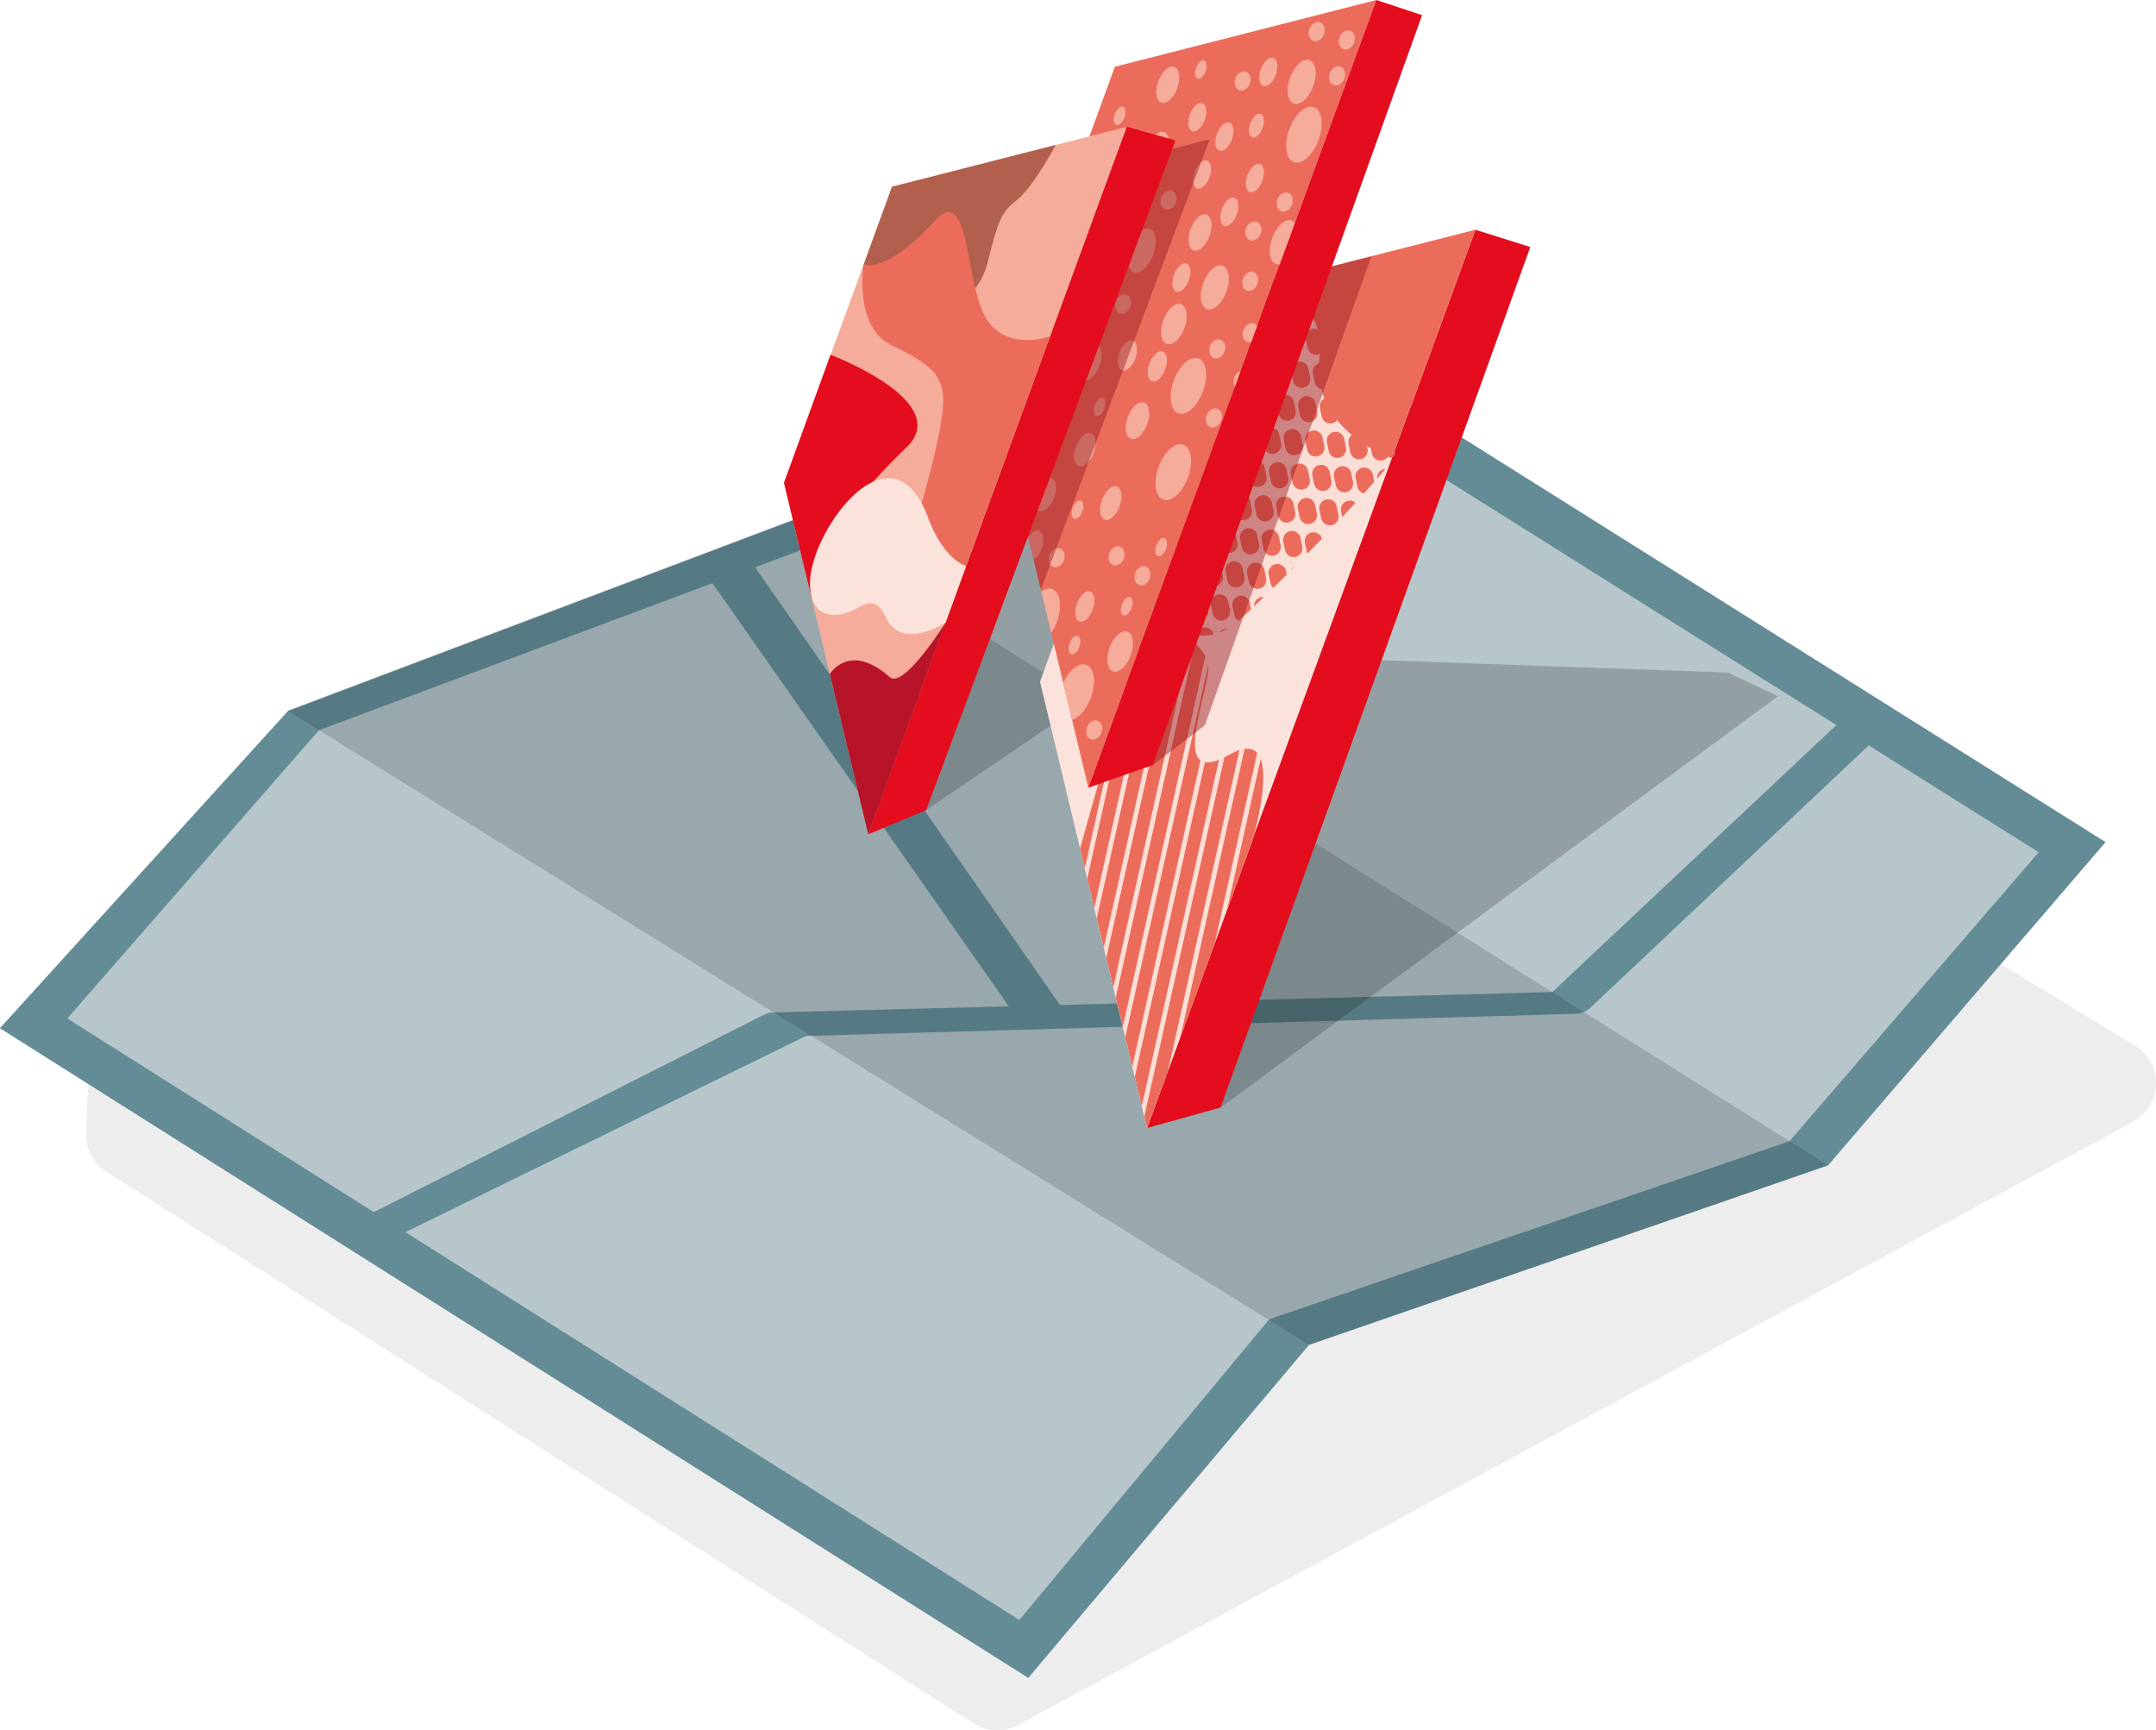 <?xml version="1.0" encoding="UTF-8"?> <svg xmlns="http://www.w3.org/2000/svg" xmlns:xlink="http://www.w3.org/1999/xlink" id="Gruppe_1256" data-name="Gruppe 1256" width="245.56" height="197.058" viewBox="0 0 245.56 197.058"><defs><clipPath id="clip-path"><path id="Pfad_910" data-name="Pfad 910" d="M130.646,128.478,142.631,95.79s4.123-13.656-2.577-9.853-2.981-5.452-2.45-9.428-7.218-6.128-7.218-6.128l-7.372,26.281Z" fill="none"></path></clipPath><clipPath id="clip-path-2"><path id="Pfad_911" data-name="Pfad 911" d="M158.8,52.269a231.869,231.869,0,0,1-17.32,18.076c-8.267,7.811-17.024-8.317-12.631-20.358l5.5-15.061,27.01-6.885Z" fill="none"></path></clipPath><clipPath id="clip-path-3"><path id="Pfad_916" data-name="Pfad 916" d="M126.976,7.6,156.757,0l-32.8,89.71L113.278,45.144Z" fill="none"></path></clipPath></defs><g id="Gruppe_1017" data-name="Gruppe 1017"><g id="Ebene_7" data-name="Ebene 7"><g id="Gruppe_1000" data-name="Gruppe 1000" opacity="0.25"><g id="Gruppe_998" data-name="Gruppe 998"><path id="Pfad_787" data-name="Pfad 787" d="M113.57,194.547a2.525,2.525,0,0,1-1.348-.393L13.473,131.337a2.511,2.511,0,0,1-1.161-2.224l.266-6.388a2.512,2.512,0,0,1,2.349-2.4l203.088-13.042c.054,0,.108,0,.161,0a2.516,2.516,0,0,1,1.3.365l22.359,13.575a2.51,2.51,0,0,1-.108,4.355L114.763,194.245A2.507,2.507,0,0,1,113.57,194.547Z" fill="#b7b7ba"></path></g><g id="Gruppe_999" data-name="Gruppe 999"><path id="Pfad_788" data-name="Pfad 788" d="M218.176,109.789l22.359,13.575L113.571,192.035,14.822,129.219l.265-6.388,203.089-13.042m0-5.023c-.108,0-.215,0-.322.01L14.766,117.818a5.021,5.021,0,0,0-4.7,4.8L9.8,129.006a5.023,5.023,0,0,0,2.328,4.451l98.75,62.817a5.05,5.05,0,0,0,5.09.184l126.96-68.676a5.023,5.023,0,0,0,.216-8.712L220.783,105.5a5.026,5.026,0,0,0-2.607-.729Z" fill="#b7b7ba"></path></g></g><g id="Gruppe_1001" data-name="Gruppe 1001"><path id="Pfad_789" data-name="Pfad 789" d="M0,117.108,117.115,191.1l31.974-37.923L208.2,132.723l31.6-36.808L122.689,22.3,90.715,59.108,32.8,80.99Z" fill="#b6c6cb"></path></g><g id="Gruppe_1002" data-name="Gruppe 1002"><path id="Pfad_790" data-name="Pfad 790" d="M42.8,141.99l-1.614-3.232,45.794-23.173a2.513,2.513,0,0,1,1.026-.268L176.8,112.99l34.555-32.475L213.8,83.99l-32.709,30.835a2.516,2.516,0,0,1-1.571.641L91.8,117.99Z" fill="#648c96"></path></g><g id="Gruppe_1003" data-name="Gruppe 1003"><path id="Rechteck_1448" data-name="Rechteck 1448" d="M79.841,64.553l4.114-2.881L121.8,115.99l-5.779.228Z" fill="#648c96"></path></g><g id="Gruppe_1004" data-name="Gruppe 1004"><path id="Pfad_791" data-name="Pfad 791" d="M123.663,28.843,232.2,97.066,203.8,129.99,145.887,149.8l-1.307.452-.891,1.057L116.1,184.505,7.665,116,36.326,83.168,93.419,61.835l1.235-.444.86-.99,28.152-31.559M122.7,22.3,90.721,59.106,32.8,80.99,0,117.106l117.115,73.987,31.974-37.923,59.116-20.448,31.6-36.807L122.693,22.3Z" fill="#648c96"></path></g><g id="Gruppe_1006" data-name="Gruppe 1006" opacity="0.2"><g id="Gruppe_1005" data-name="Gruppe 1005"><path id="Pfad_792" data-name="Pfad 792" d="M149.089,153.172,208.2,132.723,90.8,58.99,32.718,80.928Z" fill="#1f3237"></path></g></g></g></g><g id="Gruppe_1217" data-name="Gruppe 1217"><path id="Pfad_904" data-name="Pfad 904" d="M157.839,50.59l-33.219-2.7L100.119,86.8l-.895,7.524,6.256-2.044,57.554-39.206Z" fill="#1d1d1b" opacity="0.23" style="mix-blend-mode: multiply;isolation: isolate"></path><path id="Pfad_905" data-name="Pfad 905" d="M196.832,76.6l-42.034-1.5L133.879,119.66l-.974,8.187,6.111-1.707,63.467-46.835Z" fill="#1d1d1b" opacity="0.23" style="mix-blend-mode: multiply;isolation: isolate"></path><g id="Gruppe_1216" data-name="Gruppe 1216"><g id="Gruppe_1211" data-name="Gruppe 1211"><g id="Gruppe_1210" data-name="Gruppe 1210" style="isolation: isolate"><g id="Gruppe_1208" data-name="Gruppe 1208"><path id="Pfad_906" data-name="Pfad 906" d="M134.074,34.827l33.975-8.66-37.4,102.311L118.452,77.642Z" fill="#fbe2db"></path></g><g id="Gruppe_1209" data-name="Gruppe 1209"><path id="Pfad_907" data-name="Pfad 907" d="M168.049,26.167l6.245,1.969-35.277,98-8.371,2.337Z" fill="#e30d1e"></path></g></g></g><path id="Pfad_908" data-name="Pfad 908" d="M158.53,52.17a232.021,232.021,0,0,1-17.321,18.076c-8.267,7.811-17.024-8.317-12.63-20.358l5.5-15.061,27.011-6.885Z" fill="#fbdfd6"></path><path id="Pfad_909" data-name="Pfad 909" d="M130.646,128.478,142.631,95.79s4.123-13.656-2.577-9.853-2.981-5.452-2.45-9.428-7.218-6.128-7.218-6.128l-7.372,26.281Z" fill="#fbdfd6"></path><g id="Gruppe_1213" data-name="Gruppe 1213"><g id="Gruppe_1212" data-name="Gruppe 1212" clip-path="url(#clip-path)"><line id="Linie_112" data-name="Linie 112" y1="63.522" x2="14.155" transform="translate(135.154 73.58)" fill="none" stroke="#ec6c5c" stroke-miterlimit="10" stroke-width="1.5"></line><line id="Linie_113" data-name="Linie 113" y1="63.522" x2="14.155" transform="translate(133.223 72.873)" fill="none" stroke="#ec6c5c" stroke-miterlimit="10" stroke-width="1.5"></line><line id="Linie_114" data-name="Linie 114" y1="63.522" x2="14.155" transform="translate(131.292 72.166)" fill="none" stroke="#ec6c5c" stroke-miterlimit="10" stroke-width="1.5"></line><line id="Linie_115" data-name="Linie 115" y1="63.522" x2="14.155" transform="translate(129.361 71.459)" fill="none" stroke="#ec6c5c" stroke-miterlimit="10" stroke-width="1.5"></line><line id="Linie_116" data-name="Linie 116" y1="63.522" x2="14.155" transform="translate(127.429 70.752)" fill="none" stroke="#ec6c5c" stroke-miterlimit="10" stroke-width="1.5"></line><line id="Linie_117" data-name="Linie 117" y1="63.522" x2="14.155" transform="translate(125.498 70.045)" fill="none" stroke="#ec6c5c" stroke-miterlimit="10" stroke-width="1.5"></line><line id="Linie_118" data-name="Linie 118" y1="63.522" x2="14.155" transform="translate(123.567 69.338)" fill="none" stroke="#ec6c5c" stroke-miterlimit="10" stroke-width="1.5"></line><line id="Linie_119" data-name="Linie 119" y1="63.522" x2="14.155" transform="translate(121.636 68.631)" fill="none" stroke="#ec6c5c" stroke-miterlimit="10" stroke-width="1.5"></line><line id="Linie_120" data-name="Linie 120" y1="63.522" x2="14.155" transform="translate(119.705 67.924)" fill="none" stroke="#ec6c5c" stroke-miterlimit="10" stroke-width="1.5"></line><line id="Linie_121" data-name="Linie 121" y1="63.522" x2="14.155" transform="translate(117.773 67.217)" fill="none" stroke="#ec6c5c" stroke-miterlimit="10" stroke-width="1.5"></line><line id="Linie_122" data-name="Linie 122" y1="63.522" x2="14.155" transform="translate(115.842 66.51)" fill="none" stroke="#ec6c5c" stroke-miterlimit="10" stroke-width="1.5"></line><line id="Linie_123" data-name="Linie 123" y1="63.522" x2="14.155" transform="translate(113.911 65.803)" fill="none" stroke="#ec6c5c" stroke-miterlimit="10" stroke-width="1.5"></line><line id="Linie_124" data-name="Linie 124" y1="63.522" x2="14.155" transform="translate(111.98 65.096)" fill="none" stroke="#ec6c5c" stroke-miterlimit="10" stroke-width="1.5"></line></g></g><g id="Gruppe_1215" data-name="Gruppe 1215"><g id="Gruppe_1214" data-name="Gruppe 1214" clip-path="url(#clip-path-2)"><line id="Linie_125" data-name="Linie 125" x1="11.562" y1="56.367" transform="translate(111.918 20.073)" fill="none" stroke="#ec6c5c" stroke-linecap="round" stroke-linejoin="round" stroke-width="2" stroke-dasharray="1 3"></line><line id="Linie_126" data-name="Linie 126" x1="11.562" y1="56.367" transform="translate(114.38 20.226)" fill="none" stroke="#ec6c5c" stroke-linecap="round" stroke-linejoin="round" stroke-width="2" stroke-dasharray="1 3"></line><line id="Linie_127" data-name="Linie 127" x1="11.562" y1="56.367" transform="translate(116.841 20.379)" fill="none" stroke="#ec6c5c" stroke-linecap="round" stroke-linejoin="round" stroke-width="2" stroke-dasharray="1 3"></line><line id="Linie_128" data-name="Linie 128" x1="11.562" y1="56.367" transform="translate(119.303 20.532)" fill="none" stroke="#ec6c5c" stroke-linecap="round" stroke-linejoin="round" stroke-width="2" stroke-dasharray="1 3"></line><line id="Linie_129" data-name="Linie 129" x1="11.562" y1="56.367" transform="translate(121.764 20.686)" fill="none" stroke="#ec6c5c" stroke-linecap="round" stroke-linejoin="round" stroke-width="2" stroke-dasharray="1 3"></line><line id="Linie_130" data-name="Linie 130" x1="11.562" y1="56.367" transform="translate(124.226 20.839)" fill="none" stroke="#ec6c5c" stroke-linecap="round" stroke-linejoin="round" stroke-width="2" stroke-dasharray="1 3"></line><line id="Linie_131" data-name="Linie 131" x1="11.562" y1="56.367" transform="translate(126.688 20.992)" fill="none" stroke="#ec6c5c" stroke-linecap="round" stroke-linejoin="round" stroke-width="2" stroke-dasharray="1 3"></line><line id="Linie_132" data-name="Linie 132" x1="11.562" y1="56.367" transform="translate(129.149 21.145)" fill="none" stroke="#ec6c5c" stroke-linecap="round" stroke-linejoin="round" stroke-width="2" stroke-dasharray="1 3"></line><line id="Linie_133" data-name="Linie 133" x1="11.562" y1="56.367" transform="translate(131.611 21.299)" fill="none" stroke="#ec6c5c" stroke-linecap="round" stroke-linejoin="round" stroke-width="2" stroke-dasharray="1 3"></line><line id="Linie_134" data-name="Linie 134" x1="11.562" y1="56.367" transform="translate(134.072 21.452)" fill="none" stroke="#ec6c5c" stroke-linecap="round" stroke-linejoin="round" stroke-width="2" stroke-dasharray="1 3"></line><line id="Linie_135" data-name="Linie 135" x1="11.562" y1="56.367" transform="translate(136.534 21.605)" fill="none" stroke="#ec6c5c" stroke-linecap="round" stroke-linejoin="round" stroke-width="2" stroke-dasharray="1 3"></line><line id="Linie_136" data-name="Linie 136" x1="11.562" y1="56.367" transform="translate(138.995 21.758)" fill="none" stroke="#ec6c5c" stroke-linecap="round" stroke-linejoin="round" stroke-width="2" stroke-dasharray="1 3"></line><line id="Linie_137" data-name="Linie 137" x1="11.562" y1="56.367" transform="translate(141.457 21.912)" fill="none" stroke="#ec6c5c" stroke-linecap="round" stroke-linejoin="round" stroke-width="2" stroke-dasharray="1 3"></line><line id="Linie_138" data-name="Linie 138" x1="11.562" y1="56.367" transform="translate(143.918 22.065)" fill="none" stroke="#ec6c5c" stroke-linecap="round" stroke-linejoin="round" stroke-width="2" stroke-dasharray="1 3"></line><line id="Linie_139" data-name="Linie 139" x1="11.562" y1="56.367" transform="translate(146.38 22.218)" fill="none" stroke="#ec6c5c" stroke-linecap="round" stroke-linejoin="round" stroke-width="2" stroke-dasharray="1 3"></line><line id="Linie_140" data-name="Linie 140" x1="11.562" y1="56.367" transform="translate(148.841 22.372)" fill="none" stroke="#ec6c5c" stroke-linecap="round" stroke-linejoin="round" stroke-width="2" stroke-dasharray="1 3"></line><line id="Linie_141" data-name="Linie 141" x1="11.562" y1="56.367" transform="translate(151.303 22.525)" fill="none" stroke="#ec6c5c" stroke-linecap="round" stroke-linejoin="round" stroke-width="2" stroke-dasharray="1 3"></line><line id="Linie_142" data-name="Linie 142" x1="11.562" y1="56.367" transform="translate(153.765 22.678)" fill="none" stroke="#ec6c5c" stroke-linecap="round" stroke-linejoin="round" stroke-width="2" stroke-dasharray="1 3"></line></g></g><path id="Pfad_912" data-name="Pfad 912" d="M158.53,52.17s-9.278-3.06-8.233-11.436-8.75-7.812-8.75-7.812l26.5-6.755Z" fill="#ec6c5c"></path></g></g><g id="Gruppe_1224" data-name="Gruppe 1224"><path id="Pfad_913" data-name="Pfad 913" d="M149.842,30.811,129.795,11.153,116.1,48.7l15.2,38.44,5.928-4.529,18.961-53.414Z" fill="#971922" opacity="0.46" style="mix-blend-mode: multiply;isolation: isolate"></path><g id="Gruppe_1221" data-name="Gruppe 1221"><g id="Gruppe_1220" data-name="Gruppe 1220" style="isolation: isolate"><g id="Gruppe_1218" data-name="Gruppe 1218"><path id="Pfad_914" data-name="Pfad 914" d="M126.976,7.6,156.757,0l-32.8,89.71L113.278,45.144Z" fill="#ec6c5c"></path></g><g id="Gruppe_1219" data-name="Gruppe 1219"><path id="Pfad_915" data-name="Pfad 915" d="M156.757,0l5.214,1.726L131.3,87.136l-7.34,2.574Z" fill="#e30d1e"></path></g></g></g><g id="Gruppe_1223" data-name="Gruppe 1223"><g id="Gruppe_1222" data-name="Gruppe 1222" clip-path="url(#clip-path-3)"><ellipse id="Ellipse_143" data-name="Ellipse 143" cx="2.634" cy="1.405" rx="2.634" ry="1.405" transform="translate(127.812 30.521) rotate(-69.893)" fill="#f5ac9a"></ellipse><ellipse id="Ellipse_144" data-name="Ellipse 144" cx="2.634" cy="1.405" rx="2.634" ry="1.405" transform="translate(143.995 29.574) rotate(-69.893)" fill="#f5ac9a"></ellipse><ellipse id="Ellipse_145" data-name="Ellipse 145" cx="2.634" cy="1.405" rx="2.634" ry="1.405" transform="translate(136.136 34.728) rotate(-69.893)" fill="#f5ac9a"></ellipse><ellipse id="Ellipse_146" data-name="Ellipse 146" cx="2.159" cy="1.151" rx="2.159" ry="1.151" transform="translate(134.859 28.113) rotate(-69.893)" fill="#f5ac9a"></ellipse><ellipse id="Ellipse_147" data-name="Ellipse 147" cx="2.159" cy="1.151" rx="2.159" ry="1.151" transform="translate(124.339 26.88) rotate(-69.893)" fill="#f5ac9a"></ellipse><ellipse id="Ellipse_148" data-name="Ellipse 148" cx="2.159" cy="1.151" rx="2.159" ry="1.151" transform="translate(121.146 31.812) rotate(-69.893)" fill="#f5ac9a"></ellipse><ellipse id="Ellipse_149" data-name="Ellipse 149" cx="2.159" cy="1.151" rx="2.159" ry="1.151" transform="translate(130.022 18.703) rotate(-69.893)" fill="#f5ac9a"></ellipse><ellipse id="Ellipse_150" data-name="Ellipse 150" cx="2.404" cy="1.282" rx="2.404" ry="1.282" transform="translate(131.674 38.72) rotate(-69.893)" fill="#f5ac9a"></ellipse><ellipse id="Ellipse_151" data-name="Ellipse 151" cx="2.404" cy="1.282" rx="2.404" ry="1.282" transform="translate(118.221 22.909) rotate(-69.893)" fill="#f5ac9a"></ellipse><ellipse id="Ellipse_152" data-name="Ellipse 152" cx="3.327" cy="1.775" rx="3.327" ry="1.775" transform="translate(132.542 46.462) rotate(-69.893)" fill="#f5ac9a"></ellipse><ellipse id="Ellipse_153" data-name="Ellipse 153" cx="3.327" cy="1.775" rx="3.327" ry="1.775" transform="translate(113.102 38.388) rotate(-69.893)" fill="#f5ac9a"></ellipse><ellipse id="Ellipse_154" data-name="Ellipse 154" cx="3.327" cy="1.775" rx="3.327" ry="1.775" transform="translate(111.738 47.276) rotate(-69.893)" fill="#f5ac9a"></ellipse><ellipse id="Ellipse_155" data-name="Ellipse 155" cx="3.327" cy="1.775" rx="3.327" ry="1.775" transform="translate(145.703 17.847) rotate(-69.893)" fill="#f5ac9a"></ellipse><ellipse id="Ellipse_156" data-name="Ellipse 156" cx="3.327" cy="1.775" rx="3.327" ry="1.775" transform="translate(115.895 72.734) rotate(-69.893)" fill="#f5ac9a"></ellipse><ellipse id="Ellipse_157" data-name="Ellipse 157" cx="3.327" cy="1.775" rx="3.327" ry="1.775" transform="translate(130.824 56.289) rotate(-69.893)" fill="#f5ac9a"></ellipse><ellipse id="Ellipse_158" data-name="Ellipse 158" cx="1.697" cy="0.905" rx="1.697" ry="0.905" transform="translate(135.475 21.162) rotate(-69.893)" fill="#f5ac9a"></ellipse><ellipse id="Ellipse_159" data-name="Ellipse 159" cx="1.697" cy="0.905" rx="1.697" ry="0.905" transform="translate(141.489 21.557) rotate(-69.893)" fill="#f5ac9a"></ellipse><ellipse id="Ellipse_160" data-name="Ellipse 160" cx="1.697" cy="0.905" rx="1.697" ry="0.905" transform="translate(138.584 25.406) rotate(-69.893)" fill="#f5ac9a"></ellipse><ellipse id="Ellipse_161" data-name="Ellipse 161" cx="1.697" cy="0.905" rx="1.697" ry="0.905" transform="translate(138.021 16.842) rotate(-69.893)" fill="#f5ac9a"></ellipse><ellipse id="Ellipse_162" data-name="Ellipse 162" cx="1.697" cy="0.905" rx="1.697" ry="0.905" transform="translate(124.041 21.272) rotate(-69.893)" fill="#f5ac9a"></ellipse><ellipse id="Ellipse_163" data-name="Ellipse 163" cx="1.118" cy="0.882" rx="1.118" ry="0.882" transform="translate(131.883 23.525) rotate(-69.893)" fill="#f5ac9a"></ellipse><ellipse id="Ellipse_164" data-name="Ellipse 164" cx="1.118" cy="0.882" rx="1.118" ry="0.882" transform="translate(141.535 27.059) rotate(-69.893)" fill="#f5ac9a"></ellipse><ellipse id="Ellipse_165" data-name="Ellipse 165" cx="1.118" cy="0.882" rx="1.118" ry="0.882" transform="translate(148.754 4.347) rotate(-69.893)" fill="#f5ac9a"></ellipse><ellipse id="Ellipse_166" data-name="Ellipse 166" cx="1.118" cy="0.882" rx="1.118" ry="0.882" transform="translate(119.134 64.266) rotate(-69.893)" fill="#f5ac9a"></ellipse><ellipse id="Ellipse_167" data-name="Ellipse 167" cx="1.118" cy="0.882" rx="1.118" ry="0.882" transform="translate(141.181 32.794) rotate(-69.893)" fill="#f5ac9a"></ellipse><ellipse id="Ellipse_168" data-name="Ellipse 168" cx="1.118" cy="0.882" rx="1.118" ry="0.882" transform="translate(141.232 38.643) rotate(-69.893)" fill="#f5ac9a"></ellipse><ellipse id="Ellipse_169" data-name="Ellipse 169" cx="1.118" cy="0.882" rx="1.118" ry="0.882" transform="translate(125.956 64.054) rotate(-69.893)" fill="#f5ac9a"></ellipse><ellipse id="Ellipse_170" data-name="Ellipse 170" cx="1.118" cy="0.882" rx="1.118" ry="0.882" transform="translate(137.426 40.486) rotate(-69.893)" fill="#f5ac9a"></ellipse><ellipse id="Ellipse_171" data-name="Ellipse 171" cx="1.118" cy="0.882" rx="1.118" ry="0.882" transform="translate(140.187 44.064) rotate(-69.893)" fill="#f5ac9a"></ellipse><ellipse id="Ellipse_172" data-name="Ellipse 172" cx="1.118" cy="0.882" rx="1.118" ry="0.882" transform="translate(127.831 16.792) rotate(-69.893)" fill="#f5ac9a"></ellipse><ellipse id="Ellipse_173" data-name="Ellipse 173" cx="1.118" cy="0.882" rx="1.118" ry="0.882" transform="translate(120.066 27.123) rotate(-69.893)" fill="#f5ac9a"></ellipse><ellipse id="Ellipse_174" data-name="Ellipse 174" cx="1.118" cy="0.882" rx="1.118" ry="0.882" transform="translate(137.052 48.345) rotate(-69.893)" fill="#f5ac9a"></ellipse><ellipse id="Ellipse_175" data-name="Ellipse 175" cx="1.118" cy="0.882" rx="1.118" ry="0.882" transform="translate(126.711 35.373) rotate(-69.893)" fill="#f5ac9a"></ellipse><ellipse id="Ellipse_176" data-name="Ellipse 176" cx="1.118" cy="0.882" rx="1.118" ry="0.882" transform="translate(117.376 30.241) rotate(-69.893)" fill="#f5ac9a"></ellipse><ellipse id="Ellipse_177" data-name="Ellipse 177" cx="1.697" cy="0.905" rx="1.697" ry="0.905" transform="translate(133.126 32.894) rotate(-69.893)" fill="#f5ac9a"></ellipse><ellipse id="Ellipse_178" data-name="Ellipse 178" cx="1.697" cy="0.905" rx="1.697" ry="0.905" transform="translate(134.931 14.627) rotate(-69.893)" fill="#f5ac9a"></ellipse><ellipse id="Ellipse_179" data-name="Ellipse 179" cx="2.198" cy="1.172" rx="2.198" ry="1.172" transform="translate(122.274 42.915) rotate(-69.893)" fill="#f5ac9a"></ellipse><ellipse id="Ellipse_180" data-name="Ellipse 180" cx="2.198" cy="1.172" rx="2.198" ry="1.172" transform="translate(127.698 49.576) rotate(-69.893)" fill="#f5ac9a"></ellipse><ellipse id="Ellipse_181" data-name="Ellipse 181" cx="1.801" cy="0.961" rx="1.801" ry="0.961" transform="translate(126.882 41.839) rotate(-69.893)" fill="#f5ac9a"></ellipse><ellipse id="Ellipse_182" data-name="Ellipse 182" cx="1.801" cy="0.961" rx="1.801" ry="0.961" transform="translate(122.038 70.442) rotate(-69.893)" fill="#f5ac9a"></ellipse><ellipse id="Ellipse_183" data-name="Ellipse 183" cx="1.801" cy="0.961" rx="1.801" ry="0.961" transform="translate(130.298 43.09) rotate(-69.893)" fill="#f5ac9a"></ellipse><ellipse id="Ellipse_184" data-name="Ellipse 184" cx="2.634" cy="1.405" rx="2.634" ry="1.405" transform="translate(146.031 11.317) rotate(-69.893)" fill="#f5ac9a"></ellipse><ellipse id="Ellipse_185" data-name="Ellipse 185" cx="2.159" cy="1.151" rx="2.159" ry="1.151" transform="translate(131.182 11.286) rotate(-69.893)" fill="#f5ac9a"></ellipse><ellipse id="Ellipse_186" data-name="Ellipse 186" cx="2.404" cy="1.282" rx="2.404" ry="1.282" transform="translate(125.556 76.018) rotate(-69.893)" fill="#f5ac9a"></ellipse><ellipse id="Ellipse_187" data-name="Ellipse 187" cx="3.327" cy="1.775" rx="3.327" ry="1.775" transform="translate(119.768 81.357) rotate(-69.893)" fill="#f5ac9a"></ellipse><ellipse id="Ellipse_188" data-name="Ellipse 188" cx="1.118" cy="0.882" rx="1.118" ry="0.882" transform="translate(128.906 66.324) rotate(-69.893)" fill="#f5ac9a"></ellipse><ellipse id="Ellipse_189" data-name="Ellipse 189" cx="1.118" cy="0.882" rx="1.118" ry="0.882" transform="translate(151.076 9.384) rotate(-69.893)" fill="#f5ac9a"></ellipse><ellipse id="Ellipse_190" data-name="Ellipse 190" cx="1.118" cy="0.882" rx="1.118" ry="0.882" transform="translate(123.418 83.883) rotate(-69.893)" fill="#f5ac9a"></ellipse><ellipse id="Ellipse_191" data-name="Ellipse 191" cx="1.118" cy="0.882" rx="1.118" ry="0.882" transform="translate(145.114 23.756) rotate(-69.893)" fill="#f5ac9a"></ellipse><ellipse id="Ellipse_192" data-name="Ellipse 192" cx="1.118" cy="0.882" rx="1.118" ry="0.882" transform="translate(140.317 9.978) rotate(-69.893)" fill="#f5ac9a"></ellipse><ellipse id="Ellipse_193" data-name="Ellipse 193" cx="1.118" cy="0.882" rx="1.118" ry="0.882" transform="translate(152.188 5.294) rotate(-69.893)" fill="#f5ac9a"></ellipse><ellipse id="Ellipse_194" data-name="Ellipse 194" cx="1.697" cy="0.905" rx="1.697" ry="0.905" transform="translate(143.021 9.483) rotate(-69.893)" fill="#f5ac9a"></ellipse><ellipse id="Ellipse_195" data-name="Ellipse 195" cx="1.801" cy="0.961" rx="1.801" ry="0.961" transform="translate(116.211 63.503) rotate(-69.893)" fill="#f5ac9a"></ellipse><ellipse id="Ellipse_196" data-name="Ellipse 196" cx="2.006" cy="1.07" rx="2.006" ry="1.07" transform="translate(121.86 52.744) rotate(-69.893)" fill="#f5ac9a"></ellipse><ellipse id="Ellipse_197" data-name="Ellipse 197" cx="2.006" cy="1.07" rx="2.006" ry="1.07" transform="translate(124.824 58.815) rotate(-69.893)" fill="#f5ac9a"></ellipse><ellipse id="Ellipse_198" data-name="Ellipse 198" cx="2.006" cy="1.07" rx="2.006" ry="1.07" transform="translate(117.361 57.829) rotate(-69.893)" fill="#f5ac9a"></ellipse><ellipse id="Ellipse_199" data-name="Ellipse 199" cx="1.416" cy="0.755" rx="1.416" ry="0.755" transform="translate(123.494 36.022) rotate(-69.893)" fill="#f5ac9a"></ellipse><ellipse id="Ellipse_200" data-name="Ellipse 200" cx="0.933" cy="0.736" rx="0.933" ry="0.736" transform="translate(118.744 38.86) rotate(-69.893)" fill="#f5ac9a"></ellipse><ellipse id="Ellipse_201" data-name="Ellipse 201" cx="1.099" cy="0.586" rx="1.099" ry="0.586" transform="translate(124.317 47.168) rotate(-69.893)" fill="#f5ac9a"></ellipse><ellipse id="Ellipse_202" data-name="Ellipse 202" cx="1.099" cy="0.586" rx="1.099" ry="0.586" transform="translate(126.588 14.018) rotate(-69.893)" fill="#f5ac9a"></ellipse><ellipse id="Ellipse_203" data-name="Ellipse 203" cx="1.099" cy="0.586" rx="1.099" ry="0.586" transform="translate(135.841 8.757) rotate(-69.893)" fill="#f5ac9a"></ellipse><ellipse id="Ellipse_204" data-name="Ellipse 204" cx="1.099" cy="0.586" rx="1.099" ry="0.586" transform="translate(121.452 74.296) rotate(-69.893)" fill="#f5ac9a"></ellipse><ellipse id="Ellipse_205" data-name="Ellipse 205" cx="1.099" cy="0.586" rx="1.099" ry="0.586" transform="translate(121.792 58.876) rotate(-69.893)" fill="#f5ac9a"></ellipse><ellipse id="Ellipse_206" data-name="Ellipse 206" cx="1.099" cy="0.586" rx="1.099" ry="0.586" transform="translate(127.399 69.882) rotate(-69.893)" fill="#f5ac9a"></ellipse><ellipse id="Ellipse_207" data-name="Ellipse 207" cx="1.099" cy="0.586" rx="1.099" ry="0.586" transform="translate(131.325 63.145) rotate(-69.893)" fill="#f5ac9a"></ellipse><ellipse id="Ellipse_208" data-name="Ellipse 208" cx="1.416" cy="0.755" rx="1.416" ry="0.755" transform="translate(119.615 46.617) rotate(-69.893)" fill="#f5ac9a"></ellipse><ellipse id="Ellipse_209" data-name="Ellipse 209" cx="1.416" cy="0.755" rx="1.416" ry="0.755" transform="translate(141.911 15.375) rotate(-69.893)" fill="#f5ac9a"></ellipse><ellipse id="Ellipse_210" data-name="Ellipse 210" cx="1.416" cy="0.755" rx="1.416" ry="0.755" transform="translate(116.15 50.4) rotate(-69.893)" fill="#f5ac9a"></ellipse><ellipse id="Ellipse_211" data-name="Ellipse 211" cx="1.416" cy="0.755" rx="1.416" ry="0.755" transform="translate(115.497 54.383) rotate(-69.893)" fill="#f5ac9a"></ellipse></g></g></g><g id="Gruppe_1230" data-name="Gruppe 1230"><path id="Pfad_917" data-name="Pfad 917" d="M130.722,17.674,103.97,24.5,91.665,58.228l9.16,34.331L117.082,61.1l1.459,6.055,19.244-51.3Z" fill="#971922" opacity="0.46" style="mix-blend-mode: multiply;isolation: isolate"></path><g id="Gruppe_1229" data-name="Gruppe 1229"><g id="Gruppe_1228" data-name="Gruppe 1228"><g id="Gruppe_1227" data-name="Gruppe 1227" style="isolation: isolate"><g id="Gruppe_1225" data-name="Gruppe 1225"><path id="Pfad_918" data-name="Pfad 918" d="M101.6,21.269l26.752-6.829L98.887,95.027l-9.6-40.034Z" fill="#f5ac9a"></path></g><g id="Gruppe_1226" data-name="Gruppe 1226"><path id="Pfad_919" data-name="Pfad 919" d="M128.348,14.44l5.532,1.551-28.4,76.291-6.593,2.745L107.705,70.9Z" fill="#e30d1e"></path></g></g></g><path id="Pfad_920" data-name="Pfad 920" d="M101.343,77.123c-4.606-4.082-6.832-.35-6.832-.35l4.376,18.254L107.705,70.9S102.921,78.522,101.343,77.123Z" fill="#b7142a"></path><path id="Pfad_921" data-name="Pfad 921" d="M92.419,68.047l2.351-6.416C96.347,60.74,95.859,59.108,97,57.7a75.794,75.794,0,0,1,6.259-6.76c5.4-5.22-8.665-10.537-8.665-10.537l-5.3,14.59Z" fill="#e30d1e"></path><path id="Pfad_922" data-name="Pfad 922" d="M101.6,21.269l-3.254,8.915s4.147.473,6.027,3.289,6.795,1.629,8.124-3.633,1.642-5.708,3.448-7.174,4.3-6.158,4.3-6.158Z" fill="#b25f4d"></path><path id="Pfad_923" data-name="Pfad 923" d="M98.342,30.184s-1.08,7.052,3.165,9.11c5.025,2.436,6.3,3.706,5.832,7.735-.545,4.706-3.624,14.631-3.624,14.631l5.664,4.593L119.61,38.306s-4.675,1.741-7.134-1.79c-2.633-3.783-1.852-15.937-6.046-11.322C101.014,31.153,98.342,30.184,98.342,30.184Z" fill="#ec6c5c"></path><path id="Pfad_924" data-name="Pfad 924" d="M100.887,70.312c-1.208-2.6-2.386-1.434-3.87-.745s-4.842,1.27-4.761-3.311c.1-5.786,9.244-18.573,13.454-7.281,1.8,4.835,4.32,5.5,4.32,5.5L107.705,70.9S102.7,74.224,100.887,70.312Z" fill="#fbe2db"></path></g></g></svg> 